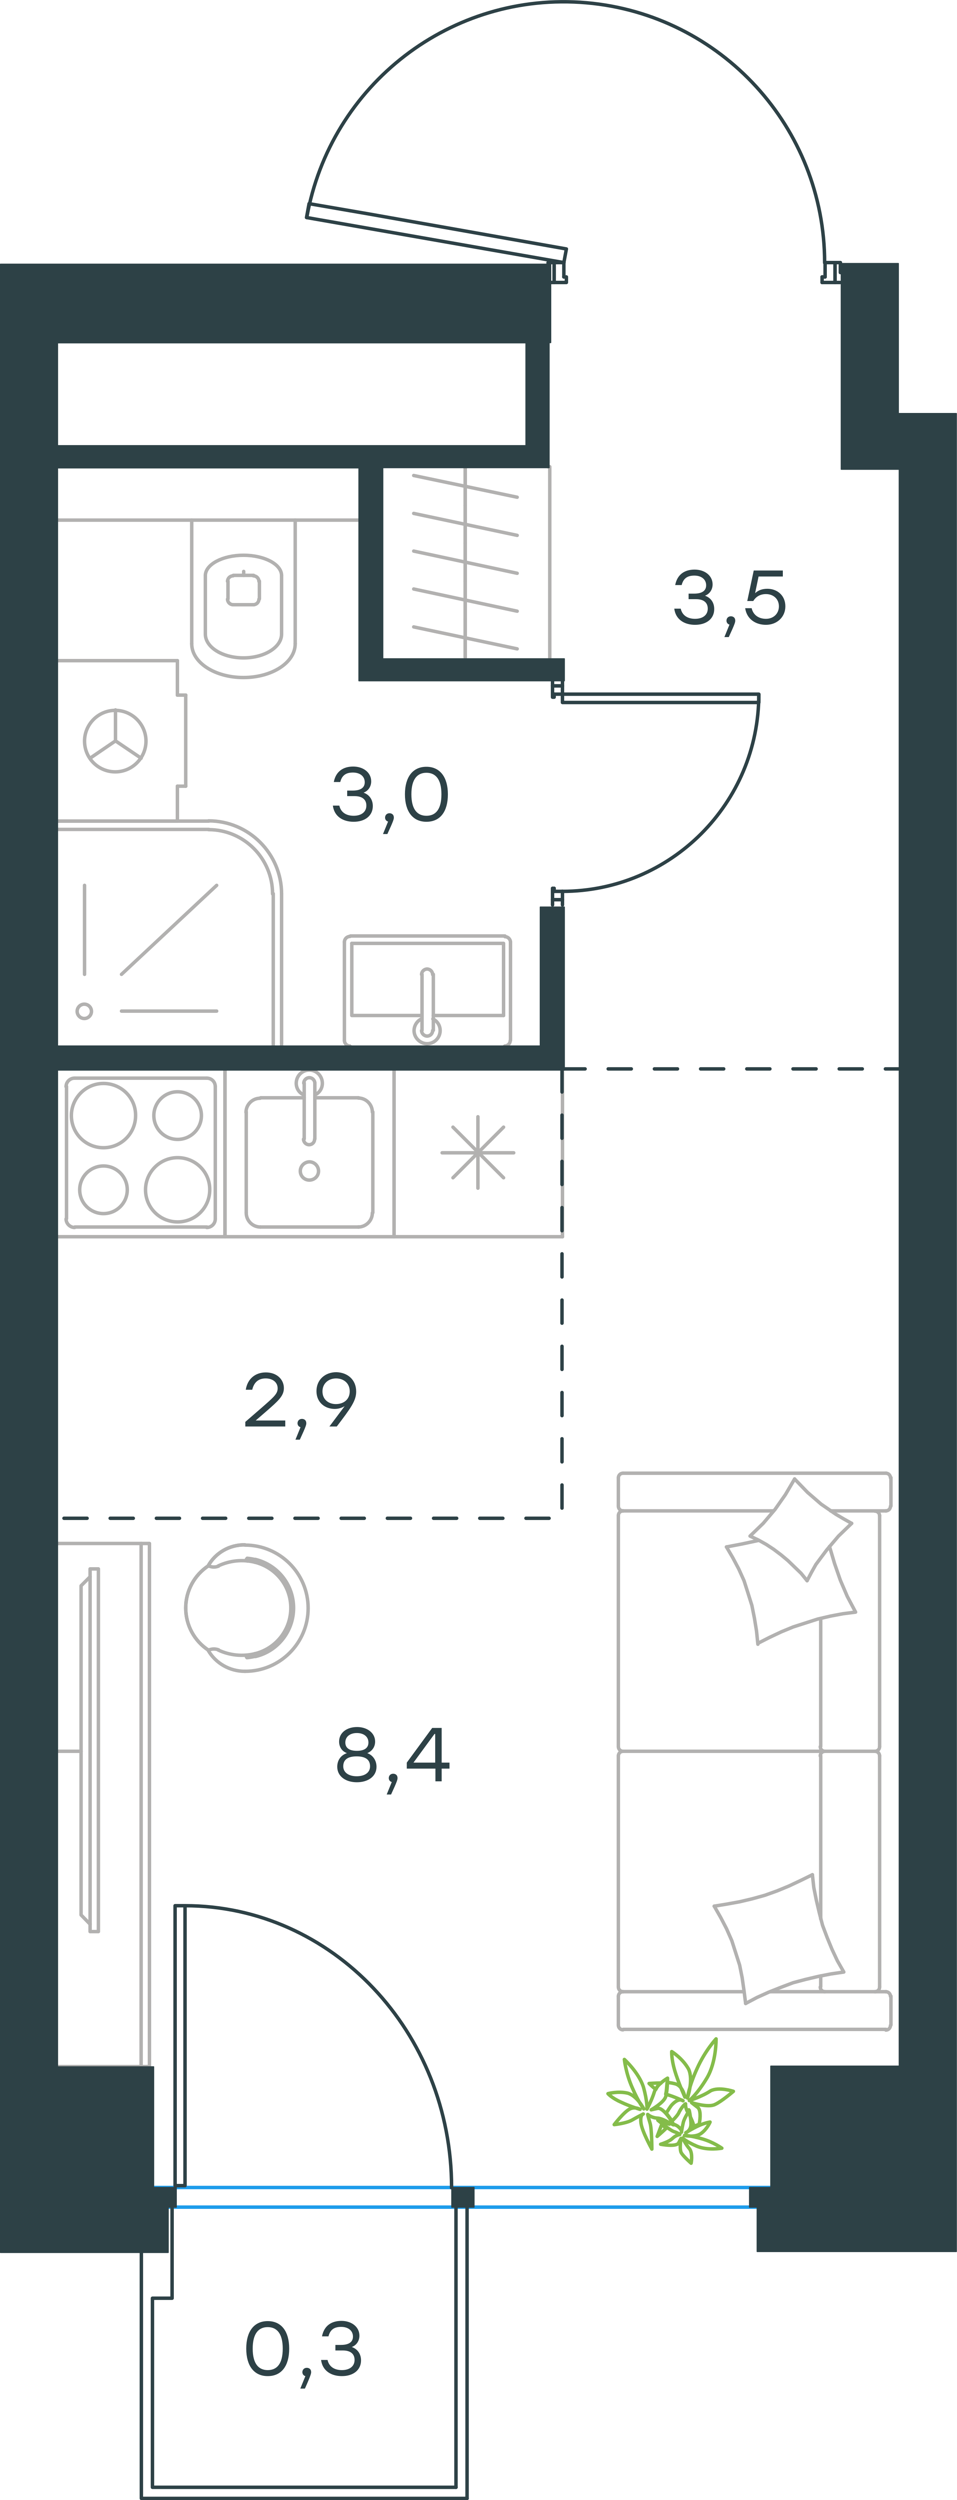 <?xml version="1.0" encoding="utf-8"?>
<!-- Generator: Adobe Illustrator 26.5.0, SVG Export Plug-In . SVG Version: 6.00 Build 0)  -->
<svg version="1.1" id="Слой_1" xmlns="http://www.w3.org/2000/svg" xmlns:xlink="http://www.w3.org/1999/xlink" x="0px" y="0px"
	 viewBox="0 0 414.3 1081.5" style="enable-background:new 0 0 414.3 1081.5;" xml:space="preserve">
<style type="text/css">
	.st0{fill:none;stroke:#2D4146;stroke-width:1.5;stroke-linecap:round;stroke-linejoin:round;stroke-miterlimit:22.926;}
	.st1{fill:none;stroke:#B2B1B0;stroke-width:1.5;stroke-linecap:round;stroke-linejoin:round;stroke-miterlimit:10;}
	.st2{fill:none;stroke:#1D9CEB;stroke-width:1.5;stroke-linecap:round;stroke-linejoin:round;stroke-miterlimit:22.926;}
	
		.st3{fill:none;stroke:#2D4146;stroke-width:1.5;stroke-linecap:round;stroke-linejoin:round;stroke-miterlimit:22.926;stroke-dasharray:10;}
	
		.st4{fill-rule:evenodd;clip-rule:evenodd;fill:#2D4146;stroke:#2D4146;stroke-width:0.5;stroke-linecap:round;stroke-linejoin:round;stroke-miterlimit:10;}
	.st5{fill:#2D4146;}
	.st6{fill:none;stroke:#84BC4A;stroke-width:1.5;stroke-linecap:round;stroke-linejoin:round;stroke-miterlimit:22.926;}
</style>
<line class="st0" x1="243.5" y1="389.2" x2="243.5" y2="391.5"/>
<polyline class="st0" points="243.5,294.3 243.5,296.7 243.5,300.3 "/>
<line class="st0" x1="243.5" y1="385.6" x2="243.5" y2="389.2"/>
<path class="st0" d="M243.4,385.6c47,0,85.1-38.1,85.1-85.2"/>
<line class="st0" x1="239.2" y1="389.2" x2="239.2" y2="384.3"/>
<line class="st0" x1="239.2" y1="296.7" x2="239.2" y2="294.3"/>
<line class="st0" x1="243.5" y1="300.3" x2="239.9" y2="300.3"/>
<polyline class="st0" points="239.2,296.7 239.2,301.6 239.9,301.6 239.9,300.3 "/>
<line class="st0" x1="239.9" y1="385.6" x2="239.9" y2="384.3"/>
<line class="st0" x1="239.2" y1="391.5" x2="239.2" y2="389.2"/>
<line class="st0" x1="243.5" y1="385.6" x2="239.9" y2="385.6"/>
<line class="st0" x1="239.9" y1="384.3" x2="239.2" y2="384.3"/>
<line class="st0" x1="243.5" y1="296.7" x2="239.2" y2="296.7"/>
<line class="st0" x1="243.5" y1="389.2" x2="239.2" y2="389.2"/>
<line class="st0" x1="243.5" y1="296.7" x2="239.2" y2="296.7"/>
<line class="st0" x1="243.5" y1="389.2" x2="239.2" y2="389.2"/>
<polygon class="st0" points="328.5,300.3 328.5,303.9 301.9,303.9 243.5,303.9 243.5,300.3 270.3,300.3 "/>
<line class="st0" x1="361.5" y1="113.6" x2="363.8" y2="113.6"/>
<polyline class="st0" points="237.3,113.6 239.9,113.6 244.1,113.6 "/>
<line class="st0" x1="357.2" y1="113.6" x2="361.5" y2="113.6"/>
<path class="st0" d="M357,113.7C357,55.2,312.2,6.3,253.9,1.2c-58.4-5.1-110.9,35.3-121.1,92.9"/>
<line class="st0" x1="361.5" y1="122.2" x2="355.9" y2="122.2"/>
<line class="st0" x1="239.9" y1="122.2" x2="237.3" y2="122.2"/>
<line class="st0" x1="244.1" y1="113.6" x2="244.1" y2="119.8"/>
<polyline class="st0" points="239.9,122.2 245.2,122.2 245.2,119.8 244.1,119.8 "/>
<polyline class="st0" points="237.3,113.6 237.3,114.3 237.3,117.9 "/>
<line class="st0" x1="357.2" y1="119.8" x2="355.9" y2="119.8"/>
<line class="st0" x1="363.8" y1="122.2" x2="361.5" y2="122.2"/>
<polyline class="st0" points="363.8,113.6 363.8,114.3 363.8,117.9 "/>
<line class="st0" x1="357.2" y1="113.6" x2="357.2" y2="119.8"/>
<line class="st0" x1="355.9" y1="119.8" x2="355.9" y2="122.2"/>
<line class="st0" x1="239.9" y1="113.6" x2="239.9" y2="122.2"/>
<line class="st0" x1="361.5" y1="113.6" x2="361.5" y2="122.2"/>
<line class="st0" x1="239.9" y1="113.6" x2="239.9" y2="122.2"/>
<line class="st0" x1="361.5" y1="113.6" x2="361.5" y2="122.2"/>
<polygon class="st0" points="132.7,94.1 133.8,88.1 159.9,92.6 245.2,107.7 244.1,113.6 217.8,109 "/>
<line class="st1" x1="105.5" y1="248.9" x2="105.5" y2="247.2"/>
<path class="st1" d="M98.5,259.2c0,1.3,1.1,2.4,2.4,2.4"/>
<path class="st1" d="M109.7,261.6c1.3,0,2.4-1.1,2.4-2.4"/>
<path class="st1" d="M100.9,249.1c-1.3,0-2.4,1.1-2.4,2.4"/>
<path class="st1" d="M112.1,251.5c0-1.3-1.1-2.4-2.4-2.4"/>
<line class="st1" x1="98.7" y1="251.4" x2="98.7" y2="259.1"/>
<line class="st1" x1="101" y1="261.6" x2="109.8" y2="261.6"/>
<line class="st1" x1="112.3" y1="259.1" x2="112.3" y2="251.4"/>
<line class="st1" x1="109.8" y1="248.9" x2="101" y2="248.9"/>
<path class="st1" d="M121.9,249c0-4.9-7.4-8.8-16.5-8.8c-9.1,0-16.5,4-16.5,8.8"/>
<line class="st1" x1="88.9" y1="274.2" x2="88.9" y2="248.9"/>
<path class="st1" d="M88.9,274.3c0,5.7,7.4,10.3,16.5,10.3c9.1,0,16.5-4.6,16.5-10.3"/>
<line class="st1" x1="121.9" y1="274.2" x2="121.9" y2="248.9"/>
<path class="st1" d="M83,278.5c0,8.1,10,14.6,22.4,14.6c12.4,0,22.4-6.5,22.4-14.6"/>
<line class="st1" x1="83" y1="278.4" x2="83" y2="225"/>
<line class="st1" x1="127.8" y1="278.4" x2="127.8" y2="225"/>
<line class="st1" x1="24.5" y1="225" x2="155.3" y2="225"/>
<path class="st1" d="M121.9,386.7c0-17.4-14.2-31.6-31.6-31.6"/>
<path class="st1" d="M118,386.7c0-15.3-12.4-27.8-27.7-27.8"/>
<line class="st1" x1="52.6" y1="421.5" x2="93.8" y2="383"/>
<line class="st1" x1="36.6" y1="421.5" x2="36.6" y2="383"/>
<line class="st1" x1="52.6" y1="437.4" x2="93.8" y2="437.4"/>
<path class="st1" d="M39.6,437.5c0-1.7-1.4-3.1-3.1-3.1c-1.7,0-3.1,1.4-3.1,3.1c0,1.7,1.4,3.1,3.1,3.1
	C38.2,440.6,39.6,439.2,39.6,437.5"/>
<line class="st1" x1="118.3" y1="386.6" x2="118.3" y2="452.3"/>
<line class="st1" x1="24.5" y1="358.8" x2="90.4" y2="358.8"/>
<line class="st1" x1="121.9" y1="386.6" x2="121.9" y2="452.3"/>
<line class="st1" x1="24.5" y1="355.2" x2="90.4" y2="355.2"/>
<line class="st1" x1="76.8" y1="340.1" x2="80.4" y2="340.1"/>
<line class="st1" x1="76.8" y1="300.7" x2="80.4" y2="300.7"/>
<line class="st1" x1="76.8" y1="355.2" x2="76.8" y2="340.1"/>
<line class="st1" x1="76.8" y1="285.8" x2="76.8" y2="300.7"/>
<polyline class="st1" points="39,328 50,320.5 61.1,328 "/>
<line class="st1" x1="50" y1="320.5" x2="50" y2="307.1"/>
<path class="st1" d="M49.9,333.9c7.3,0,13.3-6,13.3-13.3c0-7.3-6-13.3-13.3-13.3c-7.3,0-13.3,6-13.3,13.3
	C36.6,328,42.6,333.9,49.9,333.9"/>
<line class="st1" x1="24.5" y1="355.2" x2="76.8" y2="355.2"/>
<line class="st1" x1="80.4" y1="340.1" x2="80.4" y2="300.7"/>
<line class="st1" x1="76.8" y1="285.8" x2="24.5" y2="285.8"/>
<line class="st1" x1="187.6" y1="439.3" x2="218" y2="439.3"/>
<polyline class="st1" points="182.7,439.3 152.3,439.3 152.3,408.1 "/>
<polyline class="st1" points="152.3,408.1 218,408.1 218,439.3 "/>
<path class="st1" d="M221,407.6c0-1.3-1.1-2.4-2.4-2.4"/>
<path class="st1" d="M151.5,405.1c-1.3,0-2.4,1.1-2.4,2.4"/>
<path class="st1" d="M218.5,452.5c1.3,0,2.4-1.1,2.4-2.4"/>
<path class="st1" d="M149.1,450.1c0,1.3,1.1,2.4,2.4,2.4"/>
<path class="st1" d="M187.3,421.6c0-1.3-1.1-2.4-2.4-2.4c-1.3,0-2.4,1.1-2.4,2.4"/>
<line class="st1" x1="187.6" y1="445.7" x2="187.6" y2="421.5"/>
<path class="st1" d="M182.5,445.8c0,1.3,1.1,2.4,2.4,2.4c1.4,0,2.4-1.1,2.4-2.4"/>
<line class="st1" x1="182.7" y1="445.7" x2="182.7" y2="421.5"/>
<path class="st1" d="M182.4,440.8c-2.3,1.1-3.6,3.8-3,6.3c0.6,2.5,2.9,4.4,5.5,4.4c2.6,0,4.9-1.8,5.5-4.4c0.6-2.5-0.6-5.2-3-6.3"/>
<line class="st1" x1="221" y1="450" x2="221" y2="407.5"/>
<line class="st1" x1="218.6" y1="404.9" x2="151.7" y2="404.9"/>
<line class="st1" x1="149.1" y1="407.5" x2="149.1" y2="450"/>
<line class="st1" x1="61.1" y1="894" x2="61.1" y2="667.7"/>
<polyline class="st1" points="24.5,667.7 64.7,667.7 64.7,894 24.5,894 "/>
<line class="st1" x1="112.8" y1="474.9" x2="131.7" y2="474.9"/>
<path class="st1" d="M130,506.6c0,2.2,1.8,3.9,3.9,3.9c2.2,0,4-1.7,4-3.9c0-2.2-1.8-4-4-4C131.7,502.7,130,504.5,130,506.6"/>
<path class="st1" d="M131.4,492.8c0,1.3,1.1,2.4,2.4,2.4c1.4,0,2.4-1.1,2.4-2.4"/>
<line class="st1" x1="131.7" y1="468.5" x2="131.7" y2="492.7"/>
<path class="st1" d="M136.3,468.6c0-1.3-1.1-2.4-2.4-2.4c-1.3,0-2.4,1.1-2.4,2.4"/>
<line class="st1" x1="136.3" y1="468.5" x2="136.3" y2="492.7"/>
<path class="st1" d="M136.4,473.6c2.4-1.1,3.6-3.7,3-6.3c-0.6-2.5-2.8-4.4-5.5-4.4c-2.6,0-4.9,1.8-5.5,4.4c-0.6,2.6,0.6,5.2,3,6.3"
	/>
<path class="st1" d="M112.6,475.1c-3.3,0-6.1,2.7-6.1,6.1"/>
<path class="st1" d="M161.2,481.1c0-3.3-2.7-6.1-6.1-6.1"/>
<path class="st1" d="M106.6,524.7c0,3.3,2.7,6.1,6.1,6.1"/>
<path class="st1" d="M155.1,530.8c3.3,0,6.1-2.7,6.1-6.1"/>
<line class="st1" x1="106.6" y1="481" x2="106.6" y2="524.6"/>
<line class="st1" x1="112.8" y1="530.8" x2="155.3" y2="530.8"/>
<line class="st1" x1="161.4" y1="524.6" x2="161.4" y2="481"/>
<line class="st1" x1="155.3" y1="474.9" x2="136.3" y2="474.9"/>
<polyline class="st1" points="97.4,462.1 97.4,535 170.6,535 170.6,462.1 "/>
<path class="st1" d="M76.9,500.8c-7.7,0-13.9,6.3-13.9,13.9c0,7.7,6.2,13.9,13.9,13.9c7.7,0,13.9-6.2,13.9-13.9
	C90.9,507,84.6,500.8,76.9,500.8"/>
<path class="st1" d="M76.9,472.3c-5.7,0-10.3,4.6-10.3,10.3c0,5.7,4.6,10.3,10.3,10.3c5.7,0,10.3-4.6,10.3-10.3
	C87.2,476.9,82.6,472.3,76.9,472.3"/>
<path class="st1" d="M44.8,468.7c-7.7,0-13.9,6.3-13.9,13.9c0,7.7,6.2,13.9,13.9,13.9c7.7,0,13.9-6.2,13.9-13.9
	C58.8,474.9,52.5,468.7,44.8,468.7"/>
<path class="st1" d="M44.8,504.4c-5.7,0-10.3,4.6-10.3,10.3c0,5.7,4.6,10.3,10.3,10.3c5.7,0,10.3-4.6,10.3-10.3
	C55.1,509,50.5,504.4,44.8,504.4"/>
<path class="st1" d="M93.2,470.1c0-2.1-1.6-3.7-3.7-3.7"/>
<path class="st1" d="M89.5,531c2.1,0,3.7-1.7,3.7-3.7"/>
<path class="st1" d="M32.3,466.4c-2,0-3.7,1.6-3.7,3.7"/>
<path class="st1" d="M28.6,527.3c0,2,1.7,3.7,3.7,3.7"/>
<line class="st1" x1="93.2" y1="470" x2="93.2" y2="527.2"/>
<line class="st1" x1="32.4" y1="466.4" x2="89.6" y2="466.4"/>
<line class="st1" x1="28.8" y1="527.2" x2="28.8" y2="470"/>
<line class="st1" x1="89.6" y1="530.8" x2="32.4" y2="530.8"/>
<polyline class="st1" points="97.4,462.1 97.4,535 24.5,535 "/>
<line class="st1" x1="196.1" y1="509.5" x2="218" y2="487.6"/>
<line class="st1" x1="196.1" y1="487.6" x2="218" y2="509.5"/>
<line class="st1" x1="206.9" y1="514" x2="206.9" y2="483.1"/>
<line class="st1" x1="191.4" y1="498.7" x2="222.4" y2="498.7"/>
<line class="st1" x1="243.5" y1="535" x2="243.5" y2="462.1"/>
<polyline class="st1" points="170.6,462.1 170.6,535 243.5,535 "/>
<line class="st1" x1="333.6" y1="861.6" x2="383.6" y2="861.6"/>
<line class="st1" x1="355.3" y1="759.5" x2="355.3" y2="830.1"/>
<line class="st1" x1="359.6" y1="653.6" x2="383.6" y2="653.6"/>
<polyline class="st1" points="368.7,659 365.3,657.1 361.9,655.1 355.5,650.7 349.6,645.6 344,639.8 "/>
<polyline class="st1" points="328.3,666.4 321.3,667.9 314.5,669.2 "/>
<polyline class="st1" points="349.4,683.8 351.3,680.2 353.2,676.8 357.9,670.5 363,664.5 368.7,659 "/>
<polyline class="st1" points="322.8,866.7 327.7,864.1 332.8,861.8 338.1,859.7 343.4,857.7 348.7,856.3 354.2,855 359.8,853.9 
	365.3,853.1 362.5,848.2 360.2,843.3 358.1,838.2 356.1,832.9 354.7,827.5 353.4,822 352.3,816.5 351.7,811 "/>
<polyline class="st1" points="314.5,669.2 317.2,673.8 319.8,678.7 322.1,683.8 323.8,689.1 325.5,694.5 326.6,700 327.5,705.5 
	328.1,711.3 "/>
<polyline class="st1" points="328.3,710.8 333.2,708.3 338.3,705.9 343.4,703.8 348.7,702.1 354,700.4 359.6,699.1 364.9,698.1 
	370.4,697.4 366.8,690.6 363.8,683.6 361.3,676.4 359.1,669 "/>
<polyline class="st1" points="309.2,824.6 312,829.5 314.5,834.3 316.8,839.5 318.5,844.8 320.2,850.1 321.3,855.6 322.1,861.2 
	322.8,866.7 "/>
<polyline class="st1" points="344,639.8 340,646.6 335.5,653 330.4,659 324.7,664.5 328.3,666.2 331.7,668.1 334.9,670.2 
	338.1,672.6 341.1,675.1 344,677.9 346.8,680.6 349.4,683.8 "/>
<polyline class="st1" points="351.7,811 346.6,813.5 341.5,815.9 336.4,818 331.1,819.9 325.7,821.4 320.2,822.7 314.7,823.7 
	309.2,824.6 "/>
<path class="st1" d="M355.1,755.6c0,1.1,0.9,2,2,2"/>
<line class="st1" x1="355.3" y1="755.5" x2="355.3" y2="700.2"/>
<path class="st1" d="M355.1,859.6c0,1.1,0.9,2,2,2"/>
<path class="st1" d="M357.1,757.6c-1.1,0-2,0.9-2,2"/>
<line class="st1" x1="355.3" y1="854.8" x2="355.3" y2="859.5"/>
<path class="st1" d="M380.8,655.7c0-1.1-0.9-2-2-2"/>
<path class="st1" d="M269.7,653.6c-1.1,0-2,0.9-2,2"/>
<path class="st1" d="M378.8,757.6c1.1,0,2-0.9,2-2"/>
<path class="st1" d="M267.7,755.6c0,1.1,0.9,2,2,2"/>
<line class="st1" x1="380.8" y1="755.5" x2="380.8" y2="655.6"/>
<line class="st1" x1="267.7" y1="655.6" x2="267.7" y2="755.5"/>
<path class="st1" d="M378.8,861.6c1.1,0,2-0.9,2-2"/>
<path class="st1" d="M267.7,859.6c0,1.1,0.9,2,2,2"/>
<path class="st1" d="M385.5,863.6c0-1.1-0.9-2-2-2"/>
<path class="st1" d="M380.8,759.6c0-1.1-0.9-2-2-2"/>
<path class="st1" d="M269.7,757.6c-1.1,0-2,0.9-2,2"/>
<path class="st1" d="M269.7,637.3c-1.1,0-2,0.9-2,2"/>
<path class="st1" d="M267.7,651.6c0,1.1,0.9,2,2,2"/>
<path class="st1" d="M385.5,639.3c0-1.1-0.9-2-2-2"/>
<path class="st1" d="M383.5,653.6c1.1,0,2-0.9,2-2"/>
<path class="st1" d="M383.5,878.2c1.1,0,2-0.9,2-2"/>
<path class="st1" d="M269.7,861.6c-1.1,0-2,0.9-2,2"/>
<path class="st1" d="M267.7,876.1c0,1.1,0.9,2,2,2"/>
<line class="st1" x1="380.8" y1="759.5" x2="380.8" y2="859.5"/>
<line class="st1" x1="269.8" y1="757.6" x2="378.9" y2="757.6"/>
<line class="st1" x1="267.7" y1="859.5" x2="267.7" y2="759.5"/>
<line class="st1" x1="383.6" y1="637.3" x2="269.8" y2="637.3"/>
<line class="st1" x1="267.7" y1="639.2" x2="267.7" y2="651.5"/>
<line class="st1" x1="269.8" y1="653.6" x2="334.9" y2="653.6"/>
<line class="st1" x1="385.7" y1="651.5" x2="385.7" y2="639.2"/>
<line class="st1" x1="322.1" y1="861.6" x2="269.8" y2="861.6"/>
<line class="st1" x1="267.7" y1="863.5" x2="267.7" y2="876"/>
<line class="st1" x1="269.8" y1="877.9" x2="383.6" y2="877.9"/>
<line class="st1" x1="385.7" y1="876" x2="385.7" y2="863.5"/>
<line class="st1" x1="35.1" y1="757.6" x2="25.4" y2="757.6"/>
<polyline class="st1" points="39,682.1 35.1,686 35.1,828.4 39,832.4 "/>
<rect x="39" y="678.7" class="st1" width="3.6" height="156.9"/>
<line class="st1" x1="201.4" y1="284.6" x2="201.4" y2="201.9"/>
<line class="st1" x1="201.4" y1="284.2" x2="201.4" y2="267.8"/>
<line class="st1" x1="179.1" y1="271.2" x2="223.9" y2="280.7"/>
<line class="st1" x1="201.4" y1="267.8" x2="201.4" y2="251.4"/>
<line class="st1" x1="179.1" y1="254.8" x2="223.9" y2="264.4"/>
<line class="st1" x1="201.4" y1="251.4" x2="201.4" y2="235"/>
<line class="st1" x1="179.1" y1="238.4" x2="223.9" y2="248"/>
<line class="st1" x1="201.4" y1="235" x2="201.4" y2="218.7"/>
<line class="st1" x1="179.1" y1="222.1" x2="223.9" y2="231.6"/>
<line class="st1" x1="201.4" y1="218.7" x2="201.4" y2="202.1"/>
<line class="st1" x1="179.1" y1="205.7" x2="223.9" y2="215.1"/>
<polyline class="st1" points="237.3,201.9 238,201.9 238,284.6 "/>
<path class="st1" d="M107.1,674.3c-0.3,0-0.5,0.2-0.5,0.5c0,0.3,0.3,0.5,0.5,0.5"/>
<path class="st1" d="M107.1,716c-0.3,0-0.5,0.2-0.5,0.5c0,0.3,0.3,0.5,0.5,0.5"/>
<path class="st1" d="M110.6,674.7c-1.2-0.3-2.4-0.5-3.6-0.6"/>
<path class="st1" d="M106.9,717.1c1.2-0.1,2.4-0.3,3.6-0.6"/>
<path class="st1" d="M110.6,716.6c9.7-2.3,16.5-11,16.5-21c0-10-6.8-18.6-16.5-21"/>
<path class="st1" d="M106.1,723c15.1,0,27.3-12.2,27.3-27.3c0-15.1-12.3-27.3-27.3-27.3"/>
<path class="st1" d="M90.1,713.9c3.3,5.7,9.4,9.1,15.9,9.1"/>
<path class="st1" d="M90.3,677.3c-6.2,4-9.9,10.9-9.9,18.3c0,7.4,3.7,14.3,9.9,18.3"/>
<path class="st1" d="M106,668.3c-6.6-0.1-12.7,3.4-15.9,9.1"/>
<path class="st1" d="M106,668.3c-6.6-0.1-12.7,3.4-15.9,9.1"/>
<path class="st1" d="M90.2,677.3c1.3,0.7,2.9,0.8,4.4,0.2"/>
<path class="st1" d="M110.3,675.8c-5.3-1.3-10.9-0.7-15.8,1.6"/>
<path class="st1" d="M110.3,715.4c9.1-2.2,15.6-10.3,15.6-19.8c0-9.4-6.4-17.5-15.6-19.8"/>
<path class="st1" d="M94.5,713.8c4.9,2.3,10.5,2.9,15.8,1.6"/>
<path class="st1" d="M94.6,713.7c-1.4-0.5-3-0.5-4.4,0.2"/>
<path class="st1" d="M90.3,677.3c-6.2,4.1-9.9,11-9.9,18.3c0,7.4,3.7,14.3,9.9,18.3"/>
<line class="st2" x1="334.3" y1="954.8" x2="66.7" y2="954.8"/>
<line class="st2" x1="334.2" y1="946.3" x2="66.7" y2="946.3"/>
<line class="st3" x1="243.3" y1="462.4" x2="389.3" y2="462.4"/>
<polyline class="st3" points="243.3,462.4 243.3,656.8 24.3,656.8 "/>
<rect x="66.7" y="946.3" class="st4" width="9.6" height="8.5"/>
<rect x="195.6" y="946.3" class="st4" width="9.6" height="8.5"/>
<g>
	<path class="st5" d="M309.2,263.5c0,4.2-3.4,6.8-8.3,6.8c-4.5,0-8.4-2.2-9-7h2.8c0.7,3.1,3.2,4.4,6.2,4.4c3.4,0,5.5-1.7,5.5-4.4
		c0-2.3-1.4-4.1-5.1-4.1h-3.2v-2.4h2.4c3.5,0,5.2-1.3,5.2-3.6c0-2.6-2.1-4.2-5.1-4.2c-2.8,0-4.7,1-5.5,4.1h-2.8
		c0.9-4.7,4.2-6.7,8.4-6.7c4.4,0,7.8,2.6,7.8,6.4c0,2.2-1.2,4.1-3.3,4.9C307.7,258.6,309.2,260.6,309.2,263.5z"/>
	<path class="st5" d="M315.5,275.6h-1.9l2.2-5.4c-0.8-0.2-1.3-0.9-1.3-1.7c0-1.1,0.8-1.9,1.9-1.9c0.8,0,1.9,0.4,1.9,1.9
		C318.3,269.1,318.2,269.8,315.5,275.6z"/>
	<path class="st5" d="M340,262.3c0,4.7-3.7,8-8.4,8c-4.4,0-8.3-2.4-9-7.2h2.8c0.7,3,3.1,4.6,6.2,4.6c3.3,0,5.6-2.3,5.6-5.4
		c0-3.2-2.4-5.3-5.6-5.3c-2.6,0-4.4,1.2-5.5,3h-2.6l2.8-13.2h12.6v2.6h-10.5l-1.5,7.2c1.3-1.2,3-1.9,5.3-1.9
		C336.5,254.7,340,257.6,340,262.3z"/>
</g>
<g>
	<path class="st5" d="M123.5,617.1h-17.3v-2l6.7-5.8c5.6-4.9,7.3-6.3,7.3-8.7c0-2.5-2-4.3-5.2-4.3c-3.3,0-5.1,1.9-5.8,4.9h-2.8
		c0.7-4.6,4-7.5,8.7-7.5c4.7,0,7.8,3,7.8,6.8c0,3.4-2.4,5.5-7.8,10.2l-4.4,3.8h12.8V617.1z"/>
	<path class="st5" d="M129.8,622.8h-1.9l2.2-5.4c-0.8-0.2-1.3-0.9-1.3-1.7c0-1.1,0.8-1.9,1.9-1.9c0.8,0,1.9,0.4,1.9,1.9
		C132.6,616.3,132.5,617,129.8,622.8z"/>
	<path class="st5" d="M154.2,602c0,4-2.4,7.2-8.4,15.1h-3.2l6.6-8.8c-1.2,0.7-2.6,1.2-4.3,1.2c-4.1,0-7.9-2.7-7.9-7.7
		c0-5,3.8-8.2,8.6-8.2C150.3,593.7,154.2,596.7,154.2,602z M151.4,601.9c0-3.5-2.6-5.6-5.9-5.6c-3.3,0-5.9,2.2-5.9,5.6
		c0,3.5,2.6,5.5,5.8,5.5C148.9,607.4,151.4,605.3,151.4,601.9z"/>
</g>
<g>
	<path class="st5" d="M163,764.3c0,4.2-3.7,6.7-8.5,6.7s-8.5-2.5-8.5-6.7c0-2.8,1.5-5,4.2-5.9c-2.2-0.8-3.4-2.7-3.4-5
		c0-3.9,3.4-6.3,7.8-6.3c4.3,0,7.8,2.5,7.8,6.3c0,2.2-1.2,4.1-3.4,5C161.5,759.3,163,761.6,163,764.3z M160.2,764.1
		c0-2.9-2-4.3-5.8-4.3c-3.8,0-5.8,1.4-5.8,4.3c0,2.7,2.4,4.3,5.8,4.3C157.8,768.4,160.2,766.9,160.2,764.1z M149.5,753.8
		c0,2.1,1.4,3.6,5,3.6s5-1.5,5-3.6c0-2.5-2-4.1-5-4.1C151.5,749.7,149.5,751.3,149.5,753.8z"/>
	<path class="st5" d="M169.3,776.3h-1.9l2.2-5.4c-0.8-0.2-1.3-0.9-1.3-1.7c0-1.1,0.8-1.9,1.9-1.9c0.8,0,1.9,0.4,1.9,1.9
		C172.1,769.8,172,770.5,169.3,776.3z"/>
	<path class="st5" d="M194.6,765.1h-3.4v5.5h-2.7v-5.5h-12.4v-2.6l11-15h4.1v15h3.4V765.1z M188.4,762.5v-12.4h-0.3l-9.1,12.4
		L188.4,762.5z"/>
</g>
<path class="st0" d="M75.8,945.5h4.3V824.4h-4.3V945.5z M80.1,824.4c63.7,0,115.4,54.6,115.4,122"/>
<g>
	<g>
		<polyline class="st0" points="74.5,955.1 74.5,994.2 66,994.2 66,1076 197.4,1076 		"/>
		<polyline class="st0" points="202.2,1080.8 61.2,1080.8 61.2,974.4 		"/>
	</g>
</g>
<path class="st4" d="M155.4,289.8v4.7h88.9v-9.5h-78.6v-82.7h72v-7.3v-2.3v-44.5h0.7v-29.5v-4.4H0.2v33.9v304.1v10.4V894v80.4h72.6
	v-6.3v-13h-6.3v-61H24.9V462.9h219.4v-5.2v-5.2v-60.1h-10.4v60.1H24.9V202.4h130.5v82.7V289.8z M24.9,192.8v-44.5h202.8v44.5H24.9z"
	/>
<polygon class="st4" points="388.9,130.1 388.9,114 364.2,114 364.2,118.4 364.2,203 388.9,203 389.3,203 389.3,893.8 333.7,893.8 
	333.7,946.3 324.5,946.3 324.5,954.8 327.8,954.8 327.8,967.7 327.8,974 391.4,974 414,974 414,893.8 414,249.4 414,239.8 414,203 
	414,178.9 388.9,178.9 "/>
<g>
	<path class="st6" d="M298.4,908.7c0,0,3.4-2.7,7.6-9.7c4.2-7,4-17,4-17s-4.7,5-8.2,12.8c-3.6,7.8-4.2,12.8-4.2,12.8
		s2.7-7.8,0.5-12.5c-2.6-4.7-7.3-7.6-7.3-7.6s-0.2,3.1,1.3,8.2s4.4,11.5,4.4,11.5s-0.8-4.7-4-5.7c-0.8-0.2-2.3-0.6-3.7-0.6
		c-0.2,1.5-0.2,3.6-0.6,5c0.2,0.2,0.6,0.2,0.6,0.2c3.4,1,6.9,2.7,6.9,2.7s-1.6-1.6-4.7,1.6c-0.8,0.8-1.6,2.3-2.6,3.7
		c0.8,1,1.9,2.6,2.6,3.4c1.5-1.5,2.7-2.9,3.1-4c1.6-2.9,2.7-3.4,2.7-3.4s-0.2,1.5,0.8,3.4c0.5-0.6,0.6-0.8,0.6-0.8s0.2,1.3,0.6,2.9
		c0.6,1.3,1.3,2.7,1.6,4.4c0.6-0.5,1.3-0.6,2.1-1l0.2-0.2c0.6-2.9,0.6-6.1-0.6-7.1l-2.7-2.1c0,0,7.1,2.3,10.1,0.8
		c2.9-1.3,8-5.7,8-5.7s-6.3-2.1-9.9-0.2C303.9,907,298.4,908.7,298.4,908.7z M286.2,901.1c-2.7,0-5.2,0.2-5.2,0.2s1.3,1.3,2.9,2.6
		C284.6,902.5,285.2,901.7,286.2,901.1z M287.2,917.3c-0.2,0.2-0.2,0.6-0.5,0.8c0.8,0.2,2.1,0.6,3.1,0.8l0.2-0.2
		C289.6,918.4,288.5,917.7,287.2,917.3z M286.4,919.2c-1,2.7-1.9,5-1.9,5s1.9-1.6,4-3.6C287.9,920.3,287.1,919.6,286.4,919.2z
		 M301.3,924c0,0.2,0.2,0.6,0.2,0.6h0.2c0-0.2,0.2-0.5,0.2-0.8C301.6,924,301.6,924,301.3,924z"/>
	<path class="st6" d="M280.1,912.4c0,0,0.2-3.4-1.6-9.7c-2.1-6.3-8.2-11.8-8.2-11.8s0.6,5.9,3.4,12.2c2.7,6.3,5,9.2,5,9.2
		s-2.7-5.5-6.9-6.8c-4.2-1-8.6,0.2-8.6,0.2s1.6,1.9,5.7,3.7c4,1.9,8.2,3.1,8.2,3.1s-2.1-1.3-4.4-0.2c-2.6,1.3-6.8,6.8-6.8,6.8
		s5-0.5,7.6-1.9c2.6-1.5,5-2.7,5-2.7s-1.5,0.2-1,4c0.5,3.7,4.7,11.2,4.7,11.2s0-8.9-0.8-11.3c-0.8-2.6-1-3.7-1-3.7s1.6,1.5,4.4,1.6
		c2.1,0.2,4.7,1.9,6.3,2.7c0.2,0.2,0.6,0.2,0.6,0.2c-0.8-1.5-4.7-7.8-7.1-7.1l-2.7,0.6c0,0,5.5-3.1,6.3-5.7c0.8-2.6,0.8-8,0.8-8
		s-4.7,2.7-5.7,5.9C282.2,908.5,280.1,912.4,280.1,912.4z"/>
	<path class="st6" d="M295.5,924.9c0,0,1.6,1.6,6.3,3.6c4.7,1.9,10.7,0.8,10.7,0.8s-3.6-2.6-8.4-4c-5-1.5-7.8-1.5-7.8-1.5
		s4.4,1,7.1-0.8c2.7-1.9,4-5,4-5s-1.9,0.2-4.8,1.5c-2.9,1.3-5.7,3.1-5.7,3.1s1.6-0.6,2.1-2.6c0.5-1.9-0.6-7-0.6-7s-2.1,3.1-2.6,5.2
		s-0.8,4.2-0.8,4.2s0.6-0.8-1.6-2.6c-2.3-1.6-8.6-2.6-8.6-2.6s5,4.2,6.9,4.9c1.9,0.6,2.6,1.3,2.6,1.3s-1.6,0.2-3.1,1.6
		c-1.5,1.5-5.2,2.6-5.2,2.6s6.8,1.3,7.8-0.6l1-1.9c0,0-0.8,4.7,0.2,6.3c1,1.6,4.2,4.4,4.2,4.4s0.8-4-0.6-6.1
		C296.9,927.8,295.5,924.9,295.5,924.9z"/>
</g>
<g>
	<path class="st5" d="M161.4,348.7c0,4.2-3.4,6.8-8.3,6.8c-4.5,0-8.4-2.2-9-7h2.8c0.7,3.1,3.2,4.4,6.2,4.4c3.4,0,5.5-1.7,5.5-4.4
		c0-2.3-1.4-4.1-5.1-4.1h-3.2V342h2.4c3.5,0,5.2-1.3,5.2-3.6c0-2.6-2.1-4.2-5.1-4.2c-2.8,0-4.7,1-5.5,4.1h-2.8
		c0.9-4.7,4.2-6.7,8.4-6.7c4.4,0,7.8,2.6,7.8,6.4c0,2.2-1.2,4.1-3.3,4.9C159.9,343.8,161.4,345.9,161.4,348.7z"/>
	<path class="st5" d="M167.7,360.8h-1.9l2.2-5.4c-0.8-0.2-1.3-0.9-1.3-1.7c0-1.1,0.8-1.9,1.9-1.9c0.8,0,1.9,0.4,1.9,1.9
		C170.5,354.3,170.4,355,167.7,360.8z"/>
	<path class="st5" d="M193.9,343.6c0,7.6-3.4,11.9-9.3,11.9c-5.8,0-9.3-4.3-9.3-11.9s3.5-11.9,9.3-11.9
		C190.4,331.7,193.9,336.1,193.9,343.6z M191.1,343.6c0-6.6-2.6-9.3-6.5-9.3s-6.5,2.7-6.5,9.3s2.6,9.3,6.5,9.3
		S191.1,350.3,191.1,343.6z"/>
</g>
<line class="st0" x1="202.2" y1="1080.8" x2="202.2" y2="954.8"/>
<line class="st0" x1="197.4" y1="1076" x2="197.4" y2="954.8"/>
<g>
	<path class="st5" d="M125.2,1016c0,7.6-3.4,11.9-9.3,11.9c-5.8,0-9.3-4.3-9.3-11.9s3.5-11.9,9.3-11.9
		C121.8,1004.1,125.2,1008.5,125.2,1016z M122.4,1016c0-6.6-2.6-9.3-6.5-9.3s-6.5,2.7-6.5,9.3s2.6,9.3,6.5,9.3
		S122.4,1022.7,122.4,1016z"/>
	<path class="st5" d="M132,1033.3H130l2.2-5.4c-0.8-0.2-1.3-0.9-1.3-1.7c0-1.1,0.8-1.9,1.9-1.9c0.8,0,1.9,0.4,1.9,1.9
		C134.7,1026.7,134.6,1027.5,132,1033.3z"/>
	<path class="st5" d="M156.3,1021.1c0,4.2-3.4,6.8-8.3,6.8c-4.5,0-8.4-2.2-9-7h2.8c0.7,3.1,3.2,4.4,6.2,4.4c3.4,0,5.5-1.7,5.5-4.4
		c0-2.3-1.4-4.1-5.1-4.1h-3.2v-2.4h2.4c3.5,0,5.2-1.3,5.2-3.6c0-2.6-2.1-4.2-5.1-4.2c-2.8,0-4.7,1-5.5,4.1h-2.8
		c0.9-4.7,4.2-6.7,8.4-6.7c4.4,0,7.8,2.6,7.8,6.4c0,2.2-1.2,4.1-3.3,4.9C154.8,1016.2,156.3,1018.3,156.3,1021.1z"/>
</g>
</svg>
